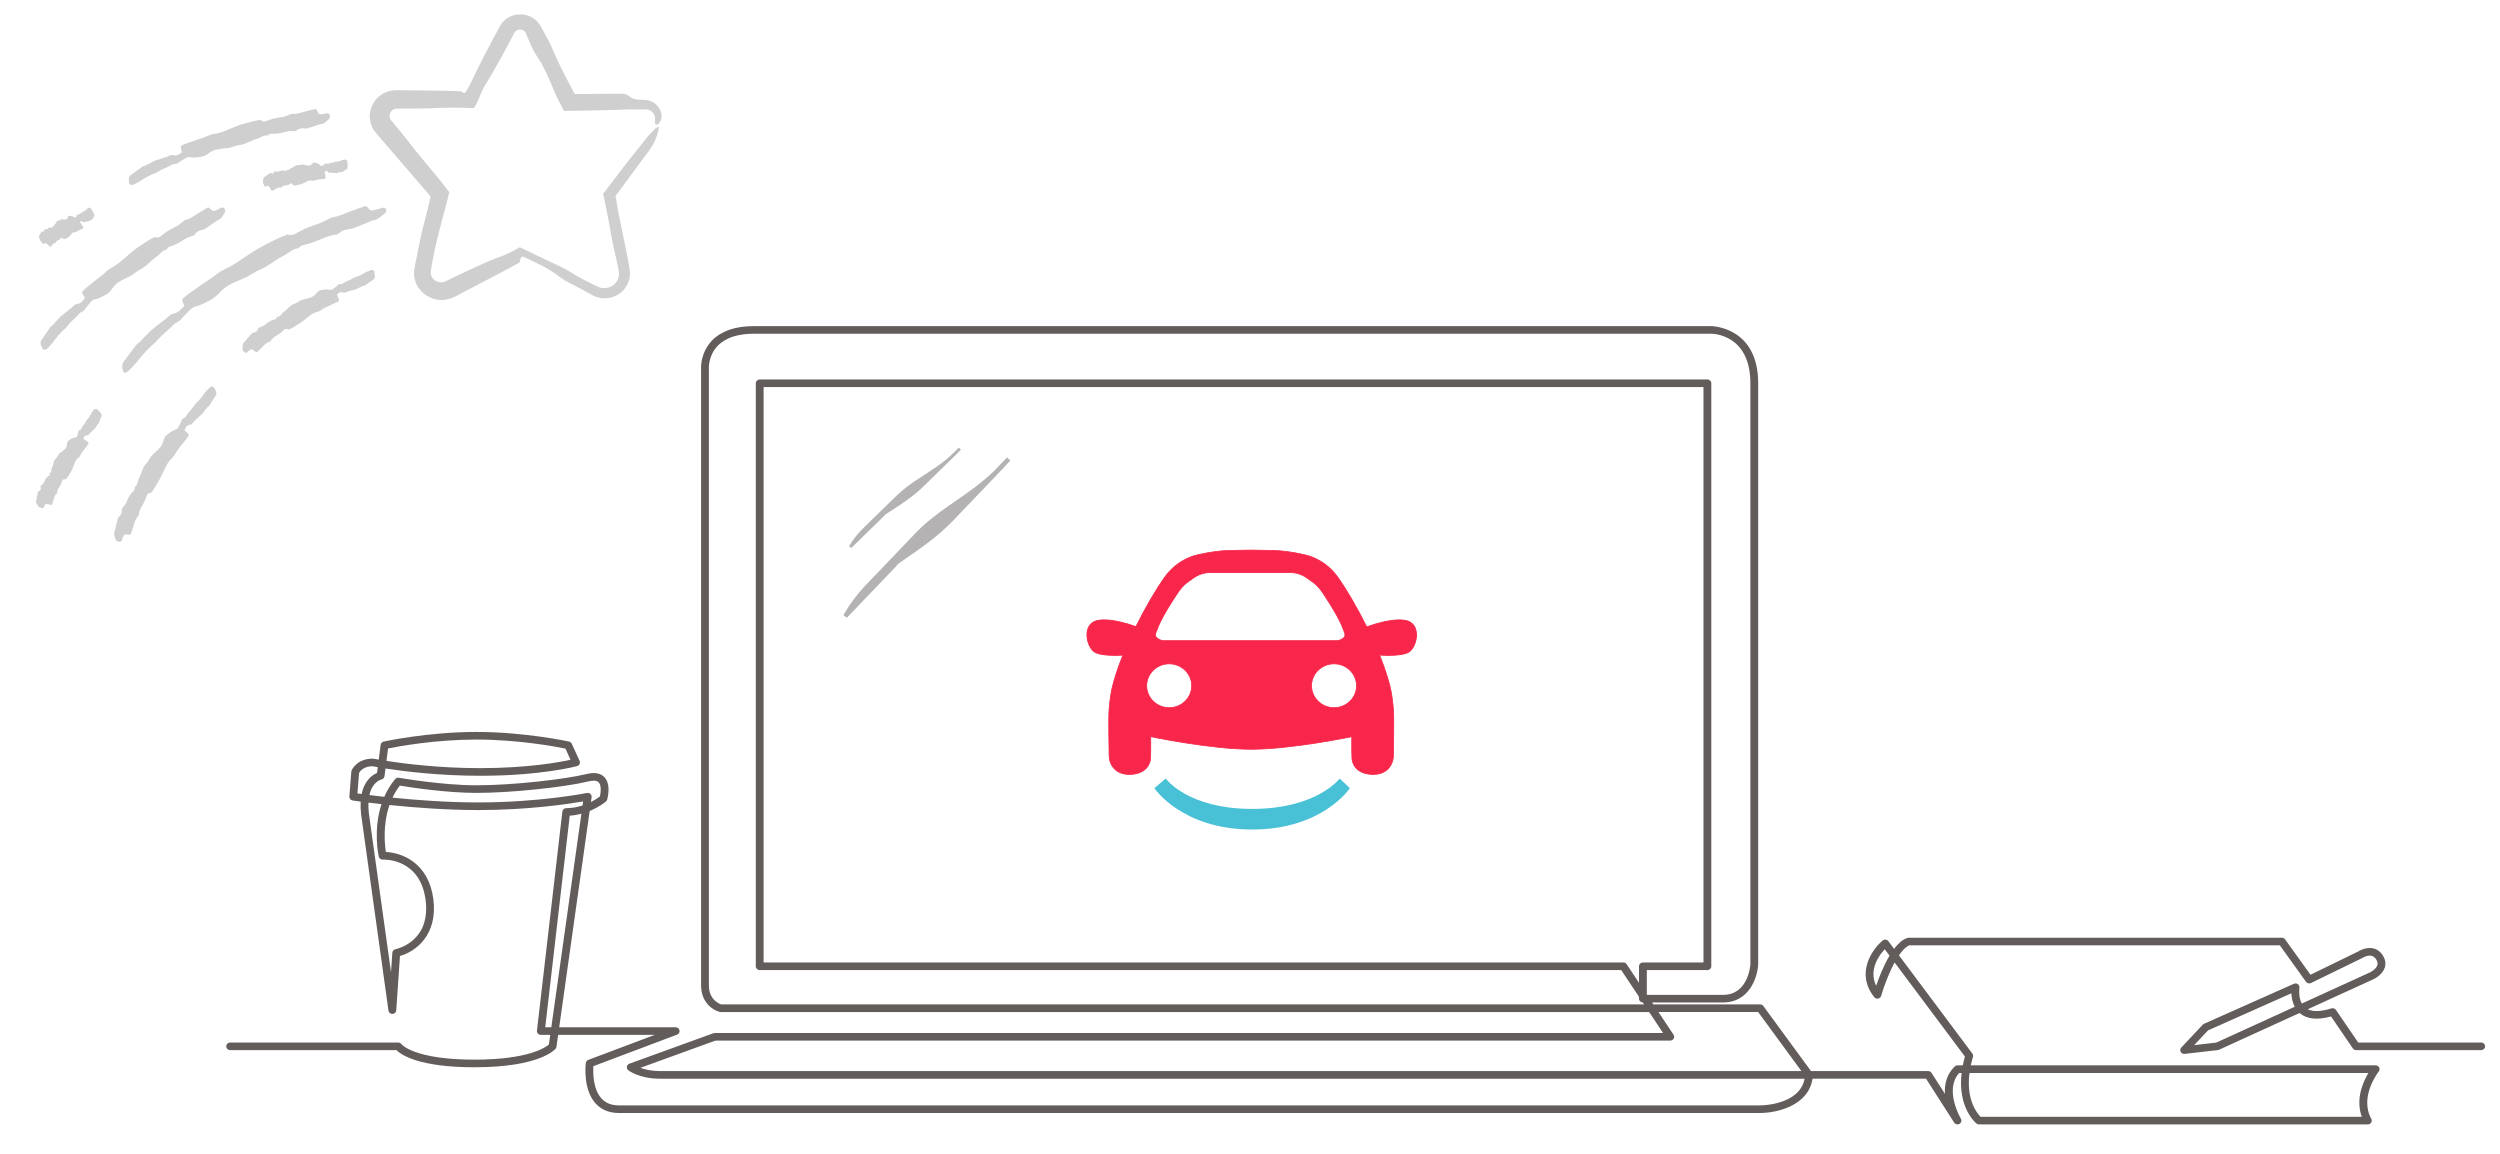 <?xml version="1.0" encoding="utf-8"?>
<!-- Generator: Adobe Illustrator 16.0.3, SVG Export Plug-In . SVG Version: 6.00 Build 0)  -->
<svg version="1.2" baseProfile="tiny" xmlns="http://www.w3.org/2000/svg" xmlns:xlink="http://www.w3.org/1999/xlink" x="0px"
	 y="0px" width="542.771px" height="250.603px" viewBox="0 0 542.771 250.603" xml:space="preserve">
<g id="Background">
</g>
<g id="Foreground">
	<g>
		<g>
			<g>
				<path fill-rule="evenodd" fill="#48C1D6" d="M253.088,169.021l-2.462,2.1c0,0,5.931,8.975,21.235,8.975
					s21.208-8.975,21.208-8.975l-2.211-2.1c0,0-4.925,6.601-18.997,6.601S253.088,169.021,253.088,169.021z"/>
			</g>
		</g>
		<g>
			<path fill="#F7264A" d="M270.906,139.095h1.063h17.942c0.506,0,0.878-0.014,1.439-0.361c0.554-0.342,0.611-0.495,0.648-0.832
				c0.033-0.296-0.012-0.456-0.706-2.126c-0.955-2.299-4.124-7.246-4.902-8.118s-0.856-0.91-2.607-2.162
				c-1.751-1.252-3.424-1.176-3.735-1.176h-8.157h-0.907h-8.157c-0.311,0-1.984-0.076-3.735,1.176
				c-1.751,1.252-1.829,1.29-2.607,2.162s-3.947,5.819-4.902,8.118c-0.694,1.67-0.739,1.831-0.706,2.126
				c0.037,0.337,0.094,0.49,0.648,0.832c0.561,0.346,0.934,0.361,1.439,0.361H270.906z M248.957,148.882
				c0,2.629,2.186,4.761,4.883,4.761s4.883-2.132,4.883-4.761c0-2.629-2.186-4.761-4.883-4.761S248.957,146.252,248.957,148.882z
				 M284.749,148.882c0,2.629,2.186,4.761,4.883,4.761c2.697,0,4.883-2.132,4.883-4.761c0-2.629-2.186-4.761-4.883-4.761
				C286.935,144.121,284.749,146.252,284.749,148.882z M271.657,119.426c0,0,4.861,0.063,6.186,0.152
				c1.712,0.114,5.42,0.728,6.847,1.29c2.218,0.873,3.62,1.959,4.941,3.414c2.101,2.314,8.598,13.315,11.36,22.001
				c0.72,2.263,1.167,3.642,1.517,7.587c0.201,2.271,0,9.18,0,10.356c0,1.176-0.895,3.907-4.357,3.907
				c-3.463,0-4.552-2.086-4.63-3.49c-0.078-1.404-0.039-4.706-0.039-4.706s-13.033,2.734-21.826,2.734s-21.826-2.734-21.826-2.734
				s0.039,3.303-0.039,4.706s-1.167,3.49-4.63,3.49s-4.357-2.731-4.357-3.907c0-1.176-0.201-8.085,0-10.356
				c0.35-3.945,0.798-5.324,1.517-7.587c2.762-8.687,9.259-19.688,11.36-22.001c1.321-1.455,2.723-2.542,4.941-3.414
				c1.427-0.562,5.135-1.176,6.847-1.29C266.796,119.49,271.657,119.426,271.657,119.426z"/>
			<path fill="none" stroke="#F7264A" stroke-width="0.169" stroke-miterlimit="3.864" d="M270.906,139.095h1.063h17.942
				c0.506,0,0.878-0.014,1.439-0.361c0.554-0.342,0.611-0.495,0.648-0.832c0.033-0.296-0.012-0.456-0.706-2.126
				c-0.955-2.299-4.124-7.246-4.902-8.118s-0.856-0.91-2.607-2.162c-1.751-1.252-3.424-1.176-3.735-1.176h-8.157h-0.907h-8.157
				c-0.311,0-1.984-0.076-3.735,1.176c-1.751,1.252-1.829,1.29-2.607,2.162s-3.947,5.819-4.902,8.118
				c-0.694,1.67-0.739,1.831-0.706,2.126c0.037,0.337,0.094,0.49,0.648,0.832c0.561,0.346,0.934,0.361,1.439,0.361H270.906z
				 M248.957,148.882c0,2.629,2.186,4.761,4.883,4.761s4.883-2.132,4.883-4.761c0-2.629-2.186-4.761-4.883-4.761
				S248.957,146.252,248.957,148.882z M284.749,148.882c0,2.629,2.186,4.761,4.883,4.761c2.697,0,4.883-2.132,4.883-4.761
				c0-2.629-2.186-4.761-4.883-4.761C286.935,144.121,284.749,146.252,284.749,148.882z M271.657,119.426
				c0,0,4.861,0.063,6.186,0.152c1.712,0.114,5.42,0.728,6.847,1.29c2.218,0.873,3.62,1.959,4.941,3.414
				c2.101,2.314,8.598,13.315,11.36,22.001c0.72,2.263,1.167,3.642,1.517,7.587c0.201,2.271,0,9.18,0,10.356
				c0,1.176-0.895,3.907-4.357,3.907c-3.463,0-4.552-2.086-4.63-3.49c-0.078-1.404-0.039-4.706-0.039-4.706
				s-13.033,2.734-21.826,2.734s-21.826-2.734-21.826-2.734s0.039,3.303-0.039,4.706s-1.167,3.49-4.63,3.49
				s-4.357-2.731-4.357-3.907c0-1.176-0.201-8.085,0-10.356c0.35-3.945,0.798-5.324,1.517-7.587
				c2.762-8.687,9.259-19.688,11.36-22.001c1.321-1.455,2.723-2.542,4.941-3.414c1.427-0.562,5.135-1.176,6.847-1.29
				C266.796,119.49,271.657,119.426,271.657,119.426z"/>
		</g>
		<g>
			<path fill="#F7264A" d="M248.517,136.93c-1.787-1.107-8.504-3.215-10.971-1.956c-2.554,1.304-1.531,5.408,0,6.521
				c0.956,0.695,3.578,0.906,6.339,0.727L248.517,136.93z"/>
			<path fill="none" stroke="#F7264A" stroke-width="0.201" stroke-miterlimit="3.864" d="M248.517,136.93
				c-1.787-1.107-8.504-3.215-10.971-1.956c-2.554,1.304-1.531,5.408,0,6.521c0.956,0.695,3.578,0.906,6.339,0.727L248.517,136.93z"
				/>
		</g>
		<g>
			<path fill="#F7264A" d="M295.004,136.93c1.787-1.107,8.504-3.215,10.971-1.956c2.554,1.304,1.531,5.408,0,6.521
				c-0.956,0.695-3.578,0.906-6.339,0.727L295.004,136.93z"/>
			<path fill="none" stroke="#F7264A" stroke-width="0.201" stroke-miterlimit="3.864" d="M295.004,136.93
				c1.787-1.107,8.504-3.215,10.971-1.956c2.554,1.304,1.531,5.408,0,6.521c-0.956,0.695-3.578,0.906-6.339,0.727L295.004,136.93z"
				/>
		</g>
	</g>
	<g>
		<path fill-rule="evenodd" fill="#B4B2B2" d="M208.391,97.409c-0.314,0.34-0.631,0.665-0.95,0.976l-7.212,7.032
			c-2.589,2.525-5.303,4.127-7.875,5.822c-0.142,0.093-0.283,0.188-0.424,0.282c-0.038,0.06-0.075,0.122-0.113,0.184l-7.212,7.032
			c0.93-1.545,1.965-2.8,3.073-3.88l7.212-7.032c1.455-1.418,3.036-2.536,4.676-3.617c2.572-1.695,5.285-3.297,7.874-5.822
			l-7.212,7.032c0.319-0.311,0.635-0.635,0.95-0.976L208.391,97.409z"/>
		<path fill-rule="evenodd" fill="none" stroke="#B4B2B2" stroke-width="0.629" stroke-miterlimit="3.864" d="M208.391,97.409
			c-0.314,0.34-0.631,0.665-0.95,0.976l-7.212,7.032c-2.589,2.525-5.303,4.127-7.875,5.822c-0.142,0.093-0.283,0.188-0.424,0.282
			c-0.038,0.06-0.075,0.122-0.113,0.184l-7.212,7.032c0.93-1.545,1.965-2.8,3.073-3.88l7.212-7.032
			c1.455-1.418,3.036-2.536,4.676-3.617c2.572-1.695,5.285-3.297,7.874-5.822l-7.212,7.032c0.319-0.311,0.635-0.635,0.95-0.976
			L208.391,97.409z"/>
	</g>
	<g>
		<path fill-rule="evenodd" fill="#B4B2B2" d="M218.976,99.652c-0.476,0.551-0.953,1.075-1.431,1.575l-10.819,11.312
			c-3.884,4.061-7.828,6.538-11.587,9.186c-0.208,0.146-0.414,0.292-0.621,0.44c-0.06,0.1-0.119,0.201-0.178,0.303l-10.819,11.312
			c1.473-2.548,3.055-4.59,4.718-6.328l10.819-11.312c2.182-2.282,4.504-4.04,6.9-5.728c3.759-2.647,7.703-5.125,11.587-9.186
			l-10.819,11.312c0.478-0.5,0.955-1.024,1.431-1.575L218.976,99.652z"/>
		<path fill-rule="evenodd" fill="none" stroke="#B4B2B2" stroke-width="0.968" stroke-miterlimit="3.864" d="M218.976,99.652
			c-0.476,0.551-0.953,1.075-1.431,1.575l-10.819,11.312c-3.884,4.061-7.828,6.538-11.587,9.186
			c-0.208,0.146-0.414,0.292-0.621,0.44c-0.06,0.1-0.119,0.201-0.178,0.303l-10.819,11.312c1.473-2.548,3.055-4.59,4.718-6.328
			l10.819-11.312c2.182-2.282,4.504-4.04,6.9-5.728c3.759-2.647,7.703-5.125,11.587-9.186l-10.819,11.312
			c0.478-0.5,0.955-1.024,1.431-1.575L218.976,99.652z"/>
	</g>
</g>
<g id="Guides">
</g>
<g id="Layer_2">
</g>
<g id="Layer_1">
	<path fill="#CFCFCF" d="M81.287,58.992c0.127,0.895,0.127,1.5-0.135,1.666c-0.65,0.411-1.268,0.882-1.899,1.322
		c-0.122,0.083-0.313,0.031-0.448,0.09c-0.417,0.181-0.817,0.398-1.22,0.605c-0.052,0.032-0.107,0.059-0.165,0.081
		c-0.692,0.186-1.385,0.375-2.069,0.59c-0.133,0.041-0.233,0.137-0.366,0.176c-0.124,0.068-0.274,0.076-0.406,0.023
		c-0.507-0.235-0.833-0.137-1.061,0.121c-0.079,0.077-0.168,0.144-0.265,0.199c-0.066,0.044-0.095,0.132,0.072,0.487
		c0.406,0.856,0.265,0.975,0.127,1.068c-0.23,0.138-0.468,0.262-0.714,0.372c-0.796,0.37-1.613,0.732-2.406,1.125
		c-0.063,0.037-0.125,0.078-0.183,0.122c-0.406,0.258-0.769,0.559-1.268,0.67c-0.912,0.191-1.592,0.763-2.255,1.319l-0.666,0.517
		c-0.721,0.646-1.623,1.035-2.416,1.598c-0.248,0.145-0.506,0.271-0.774,0.375c-0.035,0.015-0.056,0.054-0.119,0.023
		c-0.822-0.411-0.984,0.08-1.281,0.362c-0.546,0.517-1.225,0.869-1.857,1.293c-0.281,0.225-0.53,0.486-0.74,0.776
		c-0.066,0.075-0.101,0.186-0.207,0.209c-0.918,0.215-1.358,0.988-1.992,1.531c-0.265,0.214-0.478,0.46-0.714,0.696
		c-0.09,0.09-0.217,0.127-0.647-0.217c-0.43-0.344-0.631-0.391-0.743-0.326c-0.246,0.128-0.47,0.292-0.663,0.489
		c-0.125,0.142-0.209,0.321-0.575,0.196c-0.112-0.054-0.213-0.125-0.3-0.212c-0.096-0.1-0.178-0.211-0.244-0.331
		c-0.049-0.086-0.075-0.183-0.077-0.282c0.072-0.624,0.074-1.329,0.531-1.565c0.151-0.077,0.207-0.258,0.315-0.388
		c0.403-0.463,0.796-0.934,1.22-1.384c0.104-0.086,0.229-0.143,0.363-0.166c0.456-0.134,0.889-0.29,0.992-0.835
		c0.037-0.16,0.167-0.284,0.331-0.318c0.485-0.133,0.936-0.362,1.326-0.673c0.595-0.555,1.337-0.936,2.143-1.101
		c0.119-0.026,0.143-0.179,0.207-0.282c0.034-0.057,0.021-0.178,0.095-0.184c0.745-0.052,0.963-0.776,1.488-1.122
		c0.796-0.499,1.292-1.425,2.236-1.73c0.573-0.178,1.016-0.548,1.522-0.82c0.122-0.052,0.25-0.092,0.382-0.116
		c0.63-0.13,1.251-0.303,1.856-0.517c0.398-0.187,0.746-0.464,1.013-0.807c0.305-0.349,0.621-0.683,1.111-0.735
		c0.597-0.065,1.106-0.274,1.857-0.065c0.355,0.104,0.568-0.07,0.795-0.222c0.393-0.274,0.738-0.634,1.114-0.942
		c0.062-0.051,0.142-0.074,0.223-0.064c0.333,0.032,0.666-0.07,0.92-0.282c0.321-0.2,0.663-0.365,1.021-0.491
		c0.297-0.108,0.578-0.254,0.836-0.435c0.322-0.211,0.682-0.359,1.061-0.437c0.56-0.231,1.101-0.504,1.618-0.815
		c0.056-0.028,0.098-0.088,0.156-0.111c0.419-0.173,0.833-0.36,1.268-0.502c0.164-0.019,0.331,0.005,0.483,0.07
		C81.172,58.782,81.235,58.885,81.287,58.992z M46.093,83.902c-0.19,0.021-0.373,0.088-0.531,0.194
		c-0.393,0.375-0.748,0.775-1.114,1.177c-0.05,0.054-0.072,0.134-0.119,0.194c-0.412,0.588-0.861,1.151-1.345,1.684
		c-0.354,0.286-0.657,0.625-0.899,1.006c-0.194,0.319-0.423,0.617-0.684,0.887c-0.315,0.324-0.597,0.676-0.844,1.053
		c-0.173,0.348-0.463,0.627-0.822,0.791c-0.087,0.037-0.157,0.103-0.199,0.186c-0.265,0.517-0.464,1.063-0.75,1.552
		c-0.159,0.259-0.305,0.559-0.7,0.659c-0.822,0.217-1.249,0.711-1.817,1.115c-0.469,0.325-0.645,0.84-0.812,1.358
		c-0.135,0.498-0.367,0.966-0.684,1.378c-0.506,0.554-1.046,1.077-1.618,1.567c-0.121,0.1-0.231,0.213-0.326,0.336
		c-0.364,0.566-0.658,1.177-1.159,1.694c-0.796,0.856-0.902,2.069-1.459,3.028c-0.366,0.646-0.265,1.502-0.965,1.994
		c-0.066,0.049,0,0.163,0,0.24c-0.019,0.14,0.024,0.308-0.08,0.403c-0.718,0.653-1.264,1.466-1.592,2.369
		c-0.238,0.538-0.567,1.032-0.973,1.464c-0.141,0.135-0.206,0.327-0.175,0.517c0.138,0.61-0.201,1.034-0.575,1.43
		c-0.117,0.106-0.208,0.237-0.265,0.383l-0.546,2.136c-0.007,0.199-0.047,0.396-0.119,0.582c-0.329,0.517-0.021,1.234,0.188,1.906
		c0.042,0.095,0.11,0.177,0.196,0.238c0.113,0.08,0.239,0.143,0.371,0.186c0.121,0.036,0.249,0.047,0.374,0.034
		c0.395-0.096,0.395-0.326,0.448-0.546c0.09-0.318,0.224-0.622,0.398-0.905c0.074-0.135,0.305-0.202,0.833-0.119
		c0.528,0.083,0.655-0.026,0.698-0.171c0.119-0.375,0.22-0.758,0.366-1.125c0.353-0.926,0.432-1.966,1.209-2.726
		c0.09-0.088,0.074-0.222,0.106-0.334c0.073-0.421,0.197-0.831,0.369-1.223c0.467-0.765,0.878-1.561,1.231-2.382
		c0.165-0.456,0.116-1.035,1.061-1.117c0.077,0,0.082-0.057,0.106-0.093c0.216-0.263,0.414-0.539,0.592-0.828
		c0.531-1.017,1.244-1.94,1.684-3.002c0.13-0.311,0.297-0.6,0.438-0.903c0.432-0.941,0.854-1.896,1.679-2.609
		c0.448-0.396,0.679-0.913,0.984-1.392c0.045-0.075,0.082-0.155,0.135-0.225c0.629-0.843,1.292-1.661,1.947-2.48
		c0.199-0.259,0.393-0.517,0.568-0.776c0.109-0.173,0.199-0.365-0.531-0.978c-0.302-0.259-0.308-0.357-0.265-0.435
		c0.078-0.108,0.144-0.224,0.196-0.346c0.141-0.437,0.56-0.731,1.029-0.724c0.212-0.021,0.292-0.147,0.401-0.259
		c0.109-0.111,0.186-0.259,0.302-0.378c0.607-0.593,1.233-1.166,1.857-1.73c0.051-0.053,0.097-0.11,0.138-0.171
		c0.332-0.427,0.65-0.861,1.01-1.268c0.114-0.132,0.329-0.186,0.422-0.333c0.475-0.776,0.934-1.572,1.448-2.328
		c0.207-0.305-0.019-0.892-0.485-1.691C46.318,83.989,46.208,83.94,46.093,83.902z M83.616,45.192
		c-0.443-0.217-0.796-0.039-1.162,0.091c-0.538,0.174-1.09,0.306-1.65,0.396c-0.265,0.049-0.552-0.065-0.867-0.517
		c-0.316-0.453-0.594-0.448-0.849-0.365c-0.66,0.241-1.326,0.504-1.981,0.722c-1.695,0.517-3.236,1.438-5.039,1.684
		c-0.204,0.057-0.396,0.145-0.573,0.259c-0.692,0.303-1.326,0.727-2.037,0.983c-1.49,0.543-3.016,1.019-4.408,1.792
		c-0.764,0.411-1.446,1.034-2.581,0.683c-0.09-0.026-0.159,0.029-0.231,0.06c-0.56,0.225-1.135,0.422-1.673,0.688
		c-1.883,0.851-3.711,1.815-5.472,2.886l-1.509,0.988c-0.766,0.517-1.528,1.047-2.318,1.534c-0.769,0.52-1.582,0.976-2.429,1.363
		c-0.958,0.414-1.753,1.048-2.565,1.661c-0.127,0.093-0.244,0.196-0.377,0.282c-1.591,1.017-3.127,2.103-4.652,3.212
		c-0.476,0.326-0.93,0.681-1.361,1.063c-0.265,0.259-0.53,0.517-0.034,1.342c0.207,0.336,0.138,0.481,0.016,0.59
		c-0.177,0.15-0.345,0.311-0.501,0.481c-0.461,0.566-1.125,0.94-1.857,1.05c-0.258,0.074-0.492,0.21-0.682,0.396
		c-0.228,0.173-0.411,0.393-0.639,0.566c-1.191,0.887-2.369,1.81-3.504,2.754c-0.093,0.087-0.182,0.178-0.265,0.274
		c-0.679,0.678-1.355,1.357-2.008,2.069c-0.215,0.225-0.53,0.365-0.719,0.608c-1.021,1.241-1.952,2.555-2.899,3.845
		c-0.387,0.517-0.305,1.273,0.042,2.211c0.188,0.041,0.358,0.116,0.417,0.088c0.272-0.112,0.524-0.266,0.745-0.458
		c0.634-0.659,1.231-1.347,1.838-2.027c0.085-0.093,0.138-0.215,0.22-0.313c0.796-0.907,1.575-1.854,2.456-2.698
		c0.53-0.538,1.186-0.97,1.658-1.575c0.416-0.477,0.863-0.927,1.339-1.347c0.531-0.538,1.18-0.975,1.69-1.552
		c0.421-0.483,0.94-0.876,1.525-1.153c0.14-0.064,0.265-0.157,0.366-0.271c0.66-0.704,1.305-1.428,2.005-2.095
		c0.387-0.365,0.772-0.776,1.326-0.887c1.204-0.243,2.106-0.851,3.109-1.329c0.783-0.427,1.488-0.977,2.085-1.629
		c0.589-0.625,1.258-1.176,1.989-1.637c1.061-0.595,2.228-1.047,3.342-1.552c0.231-0.108,0.475-0.197,0.695-0.315
		c0.994-0.548,1.928-1.195,2.978-1.645c1.761-0.688,3.119-2.038,4.809-2.845c1.114-0.517,1.984-1.526,3.284-1.701
		c0.127-0.016,0.196-0.163,0.297-0.238c0.183-0.132,0.339-0.326,0.562-0.373c1.539-0.35,3.036-0.86,4.464-1.52
		c0.881-0.39,1.811-0.663,2.766-0.812c0.307-0.032,0.597-0.154,0.833-0.349c0.671-0.629,1.528-0.776,2.387-0.913
		c0.255-0.017,0.507-0.064,0.751-0.14l3.358-1.378c0.293-0.147,0.6-0.264,0.918-0.349c0.997-0.15,1.769-0.91,2.591-1.58
		c0.096-0.088,0.165-0.201,0.199-0.326c0.035-0.138,0.035-0.281,0-0.419C83.795,45.378,83.719,45.271,83.616,45.192z M20.823,88.77
		c-0.151,0.021-0.324,0.028-0.393,0.106c-0.219,0.255-0.424,0.521-0.615,0.796c-0.027,0.036-0.021,0.096-0.045,0.137
		c-0.191,0.403-0.424,0.786-0.695,1.143c-0.191,0.209-0.438,0.383-0.512,0.667c-0.083,0.218-0.205,0.419-0.361,0.595
		c-0.188,0.209-0.346,0.442-0.469,0.693c-0.072,0.247-0.274,0.438-0.531,0.499c-0.061,0.015-0.11,0.06-0.127,0.119
		c-0.077,0.357-0.173,0.709-0.289,1.055c-0.074,0.181-0.133,0.377-0.461,0.409c-0.684,0.067-0.955,0.377-1.369,0.607
		c-0.339,0.187-0.393,0.533-0.427,0.885c-0.007,0.327-0.118,0.645-0.318,0.908c-0.353,0.34-0.737,0.649-1.146,0.923
		c-0.086,0.055-0.164,0.122-0.231,0.199c-0.244,0.352-0.385,0.755-0.732,1.052c-0.57,0.499-0.451,1.329-0.796,1.927
		c-0.233,0.398,0,1.006-0.568,1.254c-0.056,0.023,0.021,0.111,0.024,0.163c0,0.093,0.069,0.214-0.013,0.259
		c-0.536,0.323-0.937,0.822-1.13,1.407c-0.154,0.344-0.402,0.641-0.716,0.858c-0.111,0.069-0.154,0.206-0.101,0.323
		c0.207,0.432-0.064,0.662-0.366,0.885c-0.09,0.064-0.188,0.127-0.212,0.219c-0.109,0.445-0.191,0.898-0.279,1.348
		c-0.024,0.122,0.027,0.271-0.058,0.37c-0.265,0.297,0.098,0.817,0.361,1.293c0.056,0.075,0.127,0.139,0.209,0.186
		c0.118,0.072,0.243,0.133,0.374,0.181c0.115,0.041,0.236,0.067,0.358,0.078c0.366,0,0.344-0.158,0.377-0.297
		c0.059-0.197,0.16-0.379,0.297-0.535c0.058-0.077,0.265-0.091,0.796,0.044c0.53,0.135,0.623,0.08,0.65,0
		c0.061-0.238,0.135-0.473,0.223-0.704c0.242-0.569,0.188-1.262,0.825-1.668c0.074-0.047,0.042-0.14,0.058-0.212
		c0.016-0.267,0.078-0.529,0.183-0.775c0.294-0.479,0.655-0.926,0.812-1.464c0.085-0.292-0.051-0.703,0.83-0.626
		c0.072,0,0.066-0.029,0.085-0.049c0.155-0.151,0.294-0.318,0.414-0.497c0.334-0.634,0.817-1.192,1.032-1.883
		c0.063-0.202,0.159-0.385,0.228-0.585c0.218-0.61,0.414-1.236,1.013-1.647c0.326-0.228,0.43-0.572,0.597-0.882
		c0.02-0.051,0.044-0.1,0.071-0.147l1.191-1.575c0.125-0.157,0.234-0.325,0.326-0.502c0.056-0.116,0.088-0.259-0.716-0.776
		c-0.332-0.215-0.361-0.292-0.337-0.344c0.043-0.072,0.074-0.151,0.09-0.233c0.029-0.258,0.22-0.442,0.735-0.424
		c0.18,0,0.22-0.081,0.289-0.145c0.069-0.065,0.095-0.176,0.17-0.259l1.188-1.102c0.031-0.034,0.055-0.072,0.074-0.114
		c0.175-0.287,0.342-0.58,0.531-0.854c0.063-0.088,0.233-0.111,0.265-0.215c0.201-0.538,0.366-1.099,0.589-1.626
		c0.087-0.212-0.265-0.675-0.905-1.314C21.059,88.853,20.942,88.807,20.823,88.77z M8.771,52.289
		c0.083,0.11,0.171,0.216,0.265,0.318c0.082,0.092,0.171,0.179,0.265,0.259c0.265,0.207,0.281,0.103,0.321,0.039
		c0.074-0.085,0.18-0.138,0.294-0.147c0.056,0,0.218,0.101,0.581,0.473c0.363,0.373,0.456,0.401,0.488,0.362
		c0.078-0.107,0.167-0.206,0.265-0.295c0.265-0.204,0.3-0.654,0.825-0.543c0.061,0,0.051-0.059,0.069-0.095
		c0.072-0.129,0.098-0.315,0.228-0.378c0.265-0.129,0.594-0.204,0.766-0.455c0.093-0.134,0.04-0.463,0.682,0.07
		c0.051,0.041,0.051,0.018,0.066,0.016c0.123-0.008,0.243-0.037,0.355-0.086c0.313-0.212,0.721-0.31,0.944-0.631
		c0.066-0.093,0.151-0.163,0.22-0.259c0.215-0.274,0.414-0.574,0.886-0.517c0.265,0.028,0.361-0.142,0.507-0.259
		c0.021-0.018,0.037-0.046,0.063-0.057l0.984-0.414c0.098-0.038,0.188-0.094,0.265-0.166c0.048-0.049,0.08-0.122-0.472-0.892
		c-0.225-0.318-0.244-0.385-0.223-0.409c0.038-0.028,0.065-0.067,0.08-0.111c0.037-0.168,0.188-0.181,0.559,0.096
		c0.13,0.098,0.165,0.06,0.218,0.052c0.053-0.008,0.08-0.07,0.138-0.08l0.918-0.142c0.027,0,0.04-0.026,0.059-0.042
		c0.14-0.106,0.265-0.222,0.427-0.315c0.05-0.031,0.172,0.042,0.207,0c0.17-0.259,0.31-0.579,0.491-0.84
		c0.072-0.106-0.17-0.611-0.599-1.376c-0.112-0.129-0.223-0.259-0.247-0.279c-0.109-0.062-0.231-0.143-0.284-0.125
		c-0.165,0.071-0.322,0.158-0.469,0.259c-0.021,0-0.019,0.057-0.037,0.073c-0.151,0.18-0.336,0.33-0.546,0.44
		c-0.146,0.049-0.334,0.039-0.401,0.197c-0.066,0.157-0.186,0.16-0.289,0.222c-0.104,0.062-0.294,0.096-0.377,0.23
		c-0.082,0.135-0.18,0.166-0.406,0.07c-0.053-0.024-0.085-0.016-0.098,0.013c-0.071,0.193-0.16,0.38-0.265,0.559
		c-0.066,0.083-0.119,0.184-0.361,0.034c-0.504-0.315-0.721-0.259-1.037-0.318c-0.265-0.054-0.324,0.145-0.374,0.357
		c-0.051,0.212-0.122,0.383-0.3,0.429c-0.304,0.032-0.61,0.027-0.913-0.015c-0.061-0.012-0.124-0.012-0.186,0
		c-0.209,0.093-0.347,0.277-0.629,0.282c-0.464,0-0.451,0.603-0.774,0.776c-0.212,0.122-0.101,0.633-0.546,0.473
		c-0.042-0.016,0,0.08,0,0.114s0.029,0.171-0.037,0.158c-0.477-0.099-0.796,0-0.992,0.24c-0.125,0.145-0.369,0.145-0.631,0.124
		c-0.082,0-0.148,0-0.114,0.14c0.101,0.377-0.127,0.365-0.379,0.331c-0.074,0-0.156-0.031-0.186,0
		c-0.138,0.204-0.265,0.429-0.379,0.646c-0.035,0.06-0.016,0.176-0.093,0.184c-0.239,0.026-0.037,0.538,0.096,0.972
		C8.687,52.133,8.724,52.213,8.771,52.289z M28.332,40.134c0.21,0.028,0.424,0.01,0.626-0.052c0.565-0.259,1.106-0.569,1.655-0.864
		c0.077-0.042,0.133-0.114,0.207-0.161c0.701-0.439,1.427-0.84,2.175-1.2c0.475-0.212,0.997-0.331,1.416-0.649
		c0.362-0.235,0.747-0.435,1.148-0.597c0.484-0.19,0.956-0.408,1.414-0.652c0.365-0.252,0.799-0.392,1.247-0.398
		c0.106,0,0.21-0.033,0.297-0.093c0.554-0.359,1.09-0.758,1.666-1.076c0.318-0.173,0.636-0.377,1.061-0.277
		c0.902,0.215,1.613,0,2.387-0.075c0.605-0.098,1.173-0.354,1.642-0.74c0.468-0.357,0.998-0.628,1.565-0.799
		c0.832-0.162,1.672-0.278,2.517-0.346c0.178-0.012,0.355-0.037,0.531-0.073c0.745-0.204,1.454-0.517,2.236-0.615
		c1.297-0.135,2.337-0.991,3.57-1.293c0.812-0.204,1.475-0.903,2.387-0.75c0.09,0.016,0.143-0.109,0.22-0.155
		c0.133-0.08,0.252-0.225,0.411-0.217c1.078,0.054,2.156-0.085,3.183-0.409c0.638-0.172,1.303-0.234,1.963-0.181
		c0.212,0.03,0.428-0.032,0.589-0.171c0.483-0.473,1.085-0.455,1.69-0.406c0.175,0.033,0.355,0.033,0.531,0l2.355-0.748
		c0.202-0.097,0.417-0.165,0.639-0.199c0.692,0,1.234-0.618,1.809-1.143c0.073-0.083,0.122-0.183,0.141-0.29
		c0.024-0.136,0.024-0.275,0-0.411c-0.026-0.121-0.081-0.234-0.159-0.331c-0.305-0.282-0.546-0.16-0.796-0.09
		c-0.374,0.087-0.756,0.131-1.141,0.132c-0.18,0-0.379-0.15-0.592-0.634c-0.212-0.483-0.403-0.53-0.578-0.489
		c-0.461,0.119-0.915,0.259-1.382,0.349c-1.177,0.225-2.268,0.799-3.528,0.67c-0.142,0.012-0.28,0.054-0.403,0.124
		c-0.469,0.206-0.953,0.379-1.448,0.518c-1.061,0.194-2.122,0.315-3.143,0.698c-0.552,0.201-1.061,0.639-1.838,0.018
		c-0.063-0.049-0.114-0.013-0.164,0c-0.407,0.046-0.811,0.115-1.209,0.207c-1.347,0.362-2.724,0.644-4.013,1.184l-1.13,0.458
		c-1.159,0.489-2.294,1.021-3.581,1.169c-0.714,0.075-1.326,0.388-1.966,0.654c-0.098,0.042-0.191,0.093-0.292,0.126
		c-1.218,0.388-2.429,0.799-3.631,1.234c-0.371,0.124-0.732,0.271-1.082,0.442c-0.223,0.113-0.44,0.258-0.14,1.156
		c0.122,0.37,0.058,0.471-0.04,0.517c-0.144,0.065-0.281,0.143-0.411,0.233c-0.407,0.328-0.966,0.413-1.456,0.22
		c-0.185-0.039-0.377-0.012-0.544,0.075c-0.186,0.06-0.342,0.179-0.53,0.238c-0.965,0.311-1.934,0.618-2.889,0.957
		c-0.082,0.034-0.16,0.073-0.236,0.119l-1.732,0.908c-0.188,0.095-0.438,0.083-0.613,0.204c-0.907,0.616-1.772,1.293-2.652,1.929
		c-0.358,0.259-0.393,0.905-0.249,1.826c0.125,0.093,0.244,0.225,0.292,0.228V40.134z M70.858,35.458
		c-0.04-0.031-0.096-0.031-0.135,0c-0.22,0.181-0.454,0.347-0.698,0.496c-0.138,0.115-0.346,0.099-0.464-0.036
		c-0.006-0.006-0.011-0.013-0.017-0.02c-0.445-0.442-0.764-0.429-1.127-0.574c-0.297-0.119-0.501,0.07-0.7,0.274
		c-0.155,0.204-0.389,0.336-0.647,0.367c-0.392-0.035-0.778-0.11-1.154-0.225c-0.077-0.026-0.157-0.039-0.239-0.039
		c-0.324,0.049-0.613,0.207-0.974,0.15c-0.597-0.096-0.944,0.517-1.464,0.641c-0.345,0.08-0.515,0.634-0.981,0.377
		c-0.045-0.025-0.043,0.086-0.069,0.119c-0.026,0.034-0.069,0.184-0.143,0.158c-0.452-0.189-0.967-0.17-1.403,0.052
		c-0.283,0.099-0.592,0.099-0.875,0c-0.101-0.021-0.194-0.018-0.228,0.124c-0.098,0.416-0.382,0.359-0.679,0.274
		c-0.088-0.026-0.18-0.062-0.242-0.023c-0.294,0.191-0.581,0.404-0.867,0.61c-0.077,0.057-0.127,0.184-0.228,0.178
		c-0.316-0.018-0.369,0.564-0.459,1.034c-0.004,0.087,0.005,0.174,0.029,0.259c0.034,0.131,0.079,0.26,0.133,0.385
		c0.047,0.11,0.106,0.214,0.175,0.313c0.226,0.259,0.292,0.16,0.382,0.101c0.141-0.075,0.301-0.11,0.461-0.101
		c0.077,0,0.212,0.147,0.451,0.607c0.239,0.461,0.334,0.518,0.398,0.474c0.161-0.098,0.328-0.185,0.501-0.259
		c0.443-0.168,0.769-0.631,1.366-0.414c0.069,0.026,0.098-0.054,0.146-0.088c0.17-0.122,0.313-0.31,0.515-0.349
		c0.424-0.08,0.873-0.093,1.244-0.318c0.202-0.122,0.329-0.476,0.823,0.212c0.04,0.054,0.055,0.028,0.077,0.028
		c0.168,0.018,0.337,0.012,0.504-0.015c0.531-0.155,1.101-0.163,1.591-0.447c0.141-0.081,0.292-0.135,0.435-0.209
		c0.44-0.233,0.875-0.494,1.443-0.334c0.313,0.088,0.546-0.062,0.796-0.145c0.037-0.019,0.076-0.033,0.117-0.044l1.507-0.184
		c0.152-0.015,0.302-0.048,0.446-0.101c0.09-0.036,0.175-0.101-0.048-1.016c-0.093-0.375-0.071-0.448-0.032-0.466
		c0.063-0.018,0.121-0.049,0.17-0.09c0.151-0.161,0.353-0.137,0.652,0.238c0.052,0.082,0.15,0.124,0.247,0.106
		c0.082,0,0.146-0.052,0.225-0.046l1.26,0.096c0.035-0.002,0.069-0.011,0.101-0.026c0.247-0.07,0.49-0.15,0.743-0.202
		c0.082-0.015,0.196,0.088,0.265,0.044c0.385-0.225,0.761-0.492,1.154-0.701c0.159-0.086,0.167-0.649,0.101-1.526
		c-0.039-0.117-0.085-0.232-0.138-0.344c-0.101-0.093-0.207-0.204-0.286-0.199c-0.255,0.023-0.509,0.063-0.759,0.119
		c-0.034,0-0.061,0.049-0.093,0.062c-0.311,0.141-0.64,0.239-0.979,0.292c-0.218,0-0.454-0.049-0.636,0.093
		c-0.156,0.088-0.33,0.138-0.509,0.148c-0.215,0.008-0.427,0.053-0.626,0.135c-0.168,0.118-0.396,0.111-0.557-0.016V35.458z
		 M25.685,61.281c0.789-0.466,1.603-0.892,2.438-1.275c0.172-0.076,0.34-0.163,0.501-0.259c0.692-0.473,1.326-1.034,2.077-1.417
		c1.271-0.61,2.072-1.81,3.231-2.56c0.767-0.489,1.231-1.399,2.218-1.585c0.095-0.019,0.114-0.155,0.177-0.225
		c0.111-0.127,0.191-0.305,0.355-0.354c1.127-0.335,2.19-0.849,3.146-1.521c0.602-0.388,1.263-0.678,1.96-0.858
		c0.228-0.045,0.427-0.178,0.554-0.368c0.355-0.623,0.981-0.809,1.618-0.969c0.186-0.032,0.365-0.093,0.531-0.181l2.209-1.516
		c0.18-0.162,0.383-0.299,0.602-0.406c0.716-0.222,1.095-1.003,1.539-1.702c0.051-0.101,0.072-0.214,0.061-0.326
		c-0.014-0.138-0.055-0.272-0.119-0.396c-0.065-0.106-0.156-0.195-0.265-0.258c-0.398-0.171-0.613,0.028-0.857,0.178
		c-0.361,0.211-0.744,0.385-1.143,0.518c-0.183,0.067-0.435-0.019-0.796-0.411c-0.361-0.393-0.573-0.378-0.743-0.277
		c-0.44,0.259-0.873,0.558-1.326,0.804c-1.151,0.613-2.103,1.552-3.448,1.854c-0.157,0.036-0.265,0.168-0.379,0.259
		c-0.454,0.321-0.846,0.734-1.326,0.996c-1.029,0.554-2.098,1.053-3.016,1.779c-0.501,0.393-0.889,0.983-1.875,0.675
		c-0.08-0.023-0.119,0.029-0.17,0.055c-0.403,0.192-0.795,0.404-1.175,0.636c-1.268,0.833-2.578,1.616-3.732,2.604l-1.005,0.864
		c-1.029,0.895-2.011,1.839-3.268,2.465c-0.7,0.336-1.223,0.877-1.78,1.376c-0.088,0.078-0.165,0.163-0.265,0.233
		c-1.109,0.835-2.191,1.704-3.268,2.586c-0.335,0.262-0.651,0.545-0.947,0.849c-0.188,0.197-0.361,0.416,0.228,1.174
		c0.241,0.31,0.209,0.432,0.127,0.517c-0.124,0.119-0.238,0.248-0.339,0.386c-0.3,0.469-0.821,0.76-1.387,0.775
		c-0.205,0.034-0.391,0.135-0.531,0.285c-0.167,0.129-0.286,0.308-0.451,0.437c-0.867,0.675-1.727,1.36-2.568,2.069
		c-0.07,0.065-0.136,0.135-0.196,0.209l-1.424,1.573c-0.154,0.168-0.406,0.259-0.531,0.442c-0.7,0.959-1.326,1.968-1.994,2.948
		c-0.265,0.393-0.088,1.034,0.358,1.875c0.122,0.058,0.251,0.099,0.385,0.122c0.229-0.058,0.443-0.164,0.626-0.31
		c0.469-0.486,0.904-1.001,1.347-1.508c0.061-0.07,0.093-0.166,0.151-0.238c0.546-0.712,1.13-1.396,1.75-2.049
		c0.401-0.398,0.881-0.719,1.194-1.192c0.284-0.372,0.601-0.718,0.947-1.034c0.387-0.409,0.851-0.745,1.196-1.19
		c0.281-0.386,0.667-0.689,1.114-0.874c0.107-0.043,0.199-0.115,0.265-0.207c0.435-0.566,0.849-1.156,1.326-1.688
		c0.265-0.292,0.53-0.611,0.979-0.683c0.973-0.139,1.618-0.623,2.374-0.985c0.61-0.3,1.021-0.81,1.419-1.34
		C24.725,62.133,25.171,61.667,25.685,61.281z M140.568,29.706l-5.387,6.789l-0.711,0.97l-1.745,2.291l-0.878,1.148l-0.496,0.646
		l-0.265,0.331l-0.127,0.165c-0.027,0.06,0.016,0.135,0.021,0.199l0.618,2.954l0.552,2.809c0.44,2.345,0.796,4.699,1.374,7.026
		c0.236,0.962,0.443,1.935,0.639,2.91c0.109,0.462,0.187,0.93,0.233,1.402c0.017,0.433-0.061,0.865-0.228,1.267
		c-0.415,0.977-1.304,1.686-2.369,1.888c-0.516,0.1-1.049,0.073-1.552-0.08c-0.539-0.203-1.064-0.441-1.57-0.714
		c-1.832-0.862-3.604-1.84-5.305-2.927c-0.406-0.261-0.83-0.495-1.268-0.701l-4.188-1.965l-4.262-2.041l-0.796-0.393
		c-1.578,0.882-2.724,1.505-4.093,1.994c-3.289,1.156-6.392,2.749-9.549,4.193c-0.647,0.294-1.286,0.605-1.915,0.93l-0.456,0.238
		c-0.093,0.046-0.189,0.088-0.286,0.125c-0.186,0.068-0.381,0.112-0.578,0.132c-0.855,0.064-1.678-0.333-2.146-1.034
		c-0.23-0.352-0.345-0.763-0.332-1.179c0.023-0.29,0.063-0.577,0.122-0.861l0.175-1.001c0.239-1.332,0.504-2.659,0.809-3.972
		c0.432-1.862,0.91-3.714,1.395-5.561l0.735-2.772l0.387-1.477l0.279-1.189c0.024-0.194,0.143-0.417,0.085-0.592l-0.377-0.484
		l-1.827-2.345c-2.286-2.798-4.671-5.534-6.859-8.398c-0.905-1.184-1.857-2.328-2.806-3.471l-0.687-0.807
		c-0.101-0.117-0.183-0.248-0.247-0.388c-0.122-0.279-0.152-0.588-0.087-0.885c0.12-0.666,0.668-1.18,1.355-1.27
		c0.095-0.021,0.615-0.023,0.955-0.031l1.13-0.016h2.247c1.91,0.018,3.817-0.08,5.727-0.145c0.955-0.031,1.91-0.054,2.865-0.052
		l1.522,0.029l2.501,0.085l0.427-0.729c0.171-0.301,0.323-0.612,0.454-0.931l0.366-0.861c0.248-0.667,0.541-1.316,0.878-1.945
		c1.3-2.11,2.545-4.251,3.735-6.424l1.756-3.271l0.854-1.647l0.212-0.414l0.106-0.181c0.072-0.109,0.156-0.208,0.252-0.297
		c0.233-0.213,0.535-0.337,0.854-0.352c0.327-0.027,0.653,0.057,0.923,0.238c0.26,0.195,0.446,0.467,0.531,0.776l0.902,2.084
		c0.36,0.887,0.804,1.74,1.326,2.548c1.544,2.273,2.613,4.753,3.658,7.257l0.464,1.104l0.247,0.546l0.355,0.716l1.223,2.379
		l4.151-0.052l2.591-0.057l5.18-0.119c1.061-0.023,2.122-0.125,3.183-0.08c0.795,0.033,1.591,0.026,2.387,0
		c0.359-0.052,0.725-0.009,1.061,0.124c0.825,0.366,1.32,1.202,1.233,2.082c-0.019,0.212-0.025,0.424-0.018,0.637
		c0.002,0.166,0.072,0.323,0.194,0.439c0.187,0.053,0.39,0.005,0.53-0.127c0.878-0.747,0.907-2.172,0.329-3.189
		c-0.393-0.772-1.049-1.387-1.857-1.738c-0.796-0.377-1.729-0.3-2.615-0.344c-0.833-0.026-1.605-0.215-2.122-0.729
		c-0.517-0.514-1.342-0.595-2.183-0.584l-6.599,0.064h-1.931l-1.156,0.026l-0.385-0.706l-0.724-1.386l-1.459-2.788
		c-0.931-1.865-1.819-3.75-2.607-5.69c-0.239-0.584-0.586-1.135-0.886-1.699l-0.825-1.529l-0.417-0.776
		c-0.172-0.331-0.379-0.644-0.618-0.934c-1.012-1.202-2.548-1.865-4.14-1.79c-1.689,0.053-3.232,0.95-4.082,2.374l-1.764,3.272
		c-1.146,2.151-2.273,4.314-3.35,6.504l-1.403,2.923c-0.244,0.486-0.499,0.964-0.775,1.433c-0.126,0.222-0.293,0.419-0.493,0.582
		c-0.253-0.063-0.486-0.186-0.679-0.357c-0.238-0.047-0.481-0.064-0.724-0.052c-1.873-0.054-3.745-0.143-5.62-0.15l-4.825-0.042
		l-2.411-0.028h-0.666c-0.311,0.005-0.62,0.035-0.926,0.091c-0.628,0.111-1.232,0.323-1.788,0.628
		c-2.277,1.274-3.407,3.87-2.764,6.352c0.161,0.604,0.426,1.177,0.782,1.694c0.411,0.574,0.621,0.776,0.883,1.091l1.554,1.81
		l3.621,4.2l5.583,6.489l0.493,0.592c0.032,0.07,0.151,0.116,0.098,0.207l-0.324,1.405c-0.316,1.379-0.656,2.749-1.019,4.109
		c-0.796,3.008-1.35,6.052-1.968,9.088l-0.138,0.704c-0.073,0.359-0.117,0.725-0.13,1.091c-0.042,1.177,0.294,2.338,0.96,3.321
		c0.649,0.964,1.57,1.724,2.652,2.188c1.113,0.476,2.349,0.608,3.541,0.378c0.584-0.114,1.148-0.311,1.674-0.584l0.992-0.518
		l7.761-4.063c1.592-0.828,3.159-1.663,4.719-2.526c0.99-0.546,0.573-0.344,0.698-0.76c0.056-0.214,0.135-0.421,0.236-0.618
		c0.178-0.346,0.39-0.31,0.918-0.044c0.655,0.326,1.305,0.662,1.968,0.962c2.008,0.868,3.892,1.987,5.604,3.329
		c0.65,0.471,1.339,0.888,2.061,1.246l2.374,1.231l1.517,0.835l0.759,0.419l0.403,0.22c0.184,0.097,0.373,0.183,0.568,0.258
		c1.623,0.62,3.452,0.443,4.917-0.476c1.504-0.931,2.455-2.512,2.554-4.247c0.023-0.425-0.004-0.851-0.08-1.27l-0.14-0.874
		l-0.292-1.676l-0.239-1.169l-1.79-8.648c-0.188-0.934-0.265-1.896-0.467-2.824l-0.093-0.391l-0.029-0.077
		c-0.019-0.052-0.053-0.111,0-0.155l0.042-0.075c0.033-0.062,0.073-0.12,0.119-0.174l0.552-0.75l2.209-3.002l4.432-5.995
		c1.105-1.498,1.819-3.236,2.08-5.064c-0.302,0.106-0.531,0.119-0.671,0.259C141.751,28.402,141.14,29.038,140.568,29.706z"/>
</g>
<g id="Capa_1">
</g>
<g id="line_art">
	<path fill="#625C5A" d="M514.079,244.121h-84.422c-0.198,0-0.391-0.068-0.543-0.192c-0.194-0.157-4.123-3.46-3.231-10.977h-0.526
		c-3.324,3.668,0.327,9.859,0.365,9.922c0.235,0.391,0.104,0.893-0.292,1.126c-0.398,0.235-0.913,0.114-1.159-0.269l-6.114-9.538
		h-24.641c-0.886,5.865-7.73,7.446-11.373,7.446H134.392c-2.129,0-3.84-0.698-5.086-2.074c-2.81-3.104-2.149-8.553-2.119-8.783
		c0.039-0.302,0.245-0.559,0.536-0.669l14.422-5.433h-20.97l-0.365,2.595c-0.02,0.144-0.079,0.28-0.171,0.395
		c-0.132,0.165-3.388,4.042-17.639,4.042c-12.003,0-15.88-2.681-16.932-3.723H49.97c-0.469,0-0.848-0.37-0.848-0.827
		c0-0.457,0.38-0.827,0.848-0.827h36.484c0.284,0,0.549,0.138,0.706,0.368c0.013,0.017,2.707,3.354,15.839,3.354
		c11.685,0,15.437-2.646,16.167-3.281l0.295-2.097h-2.039c-0.241,0-0.472-0.1-0.633-0.276c-0.161-0.176-0.237-0.41-0.21-0.644
		l5.515-47.569c0.049-0.418,0.411-0.734,0.843-0.734c1.303,0,2.503-0.245,3.543-0.587l0.123-0.87
		c-3.075,0.533-11.883,1.871-22.756,1.871c-7.028,0-14.103-0.559-19.287-1.097c-1.48,4.268-1.034,8.593-0.787,10.198
		c3.505,0.15,9.302,2.379,10.31,10.238c1.015,7.919-3.98,11.417-7.248,12.343l-0.807,11.806c-0.029,0.424-0.382,0.757-0.818,0.772
		c-0.432,0.02-0.811-0.295-0.87-0.715l-5.939-42.605c-0.118-1.036-0.143-1.956-0.097-2.773c-1.089-0.146-1.71-0.239-1.739-0.244
		c-0.438-0.067-0.749-0.45-0.715-0.88l0.424-5.378c0.007-0.084,0.026-0.166,0.058-0.244c0.043-0.105,1.102-2.588,4.606-2.588
		c0.058,0,0.116,0.006,0.173,0.017c0.02,0.004,0.409,0.082,1.118,0.205l0.413-3.22c0.044-0.345,0.305-0.627,0.654-0.704
		c0.094-0.021,9.548-2.089,20.127-2.089s20.033,2.068,20.127,2.089c0.261,0.058,0.479,0.232,0.587,0.471l1.697,3.723
		c0.1,0.219,0.097,0.471-0.008,0.689c-0.105,0.217-0.302,0.379-0.54,0.444c-0.316,0.086-7.898,2.099-21.014,2.099
		c-8.947,0-16.599-0.965-20.578-1.583l-0.216,1.685c-0.045,0.354-0.317,0.639-0.676,0.709c-0.097,0.022-1.953,0.481-2.603,3.375
		c0.924,0.115,2.012,0.244,3.233,0.378c0.579-1.323,1.348-2.627,2.363-3.845c0.195-0.234,0.505-0.346,0.81-0.292
		c0.093,0.017,9.348,1.641,16.817,1.641c7.953,0,19.217-1.297,23.976-2.457c1.676-0.408,2.949-0.189,3.784,0.653
		c1.557,1.57,0.731,4.588,0.632,4.927c-0.045,0.153-0.134,0.291-0.257,0.395c-0.089,0.076-1.414,1.189-3.532,2.06l-6.617,46.956
		h25.287c0.409,0,0.759,0.284,0.834,0.676c0.075,0.392-0.147,0.779-0.529,0.923l-18.171,6.846c-0.083,1.305-0.125,4.936,1.752,7.004
		c0.923,1.017,2.169,1.511,3.811,1.511h247.751c0.365-0.001,8.567-0.085,9.652-5.791H143.301c-4.489,0-6.798-1.761-6.894-1.836
		c-0.239-0.187-0.356-0.483-0.308-0.777c0.049-0.294,0.255-0.54,0.542-0.644l18.242-6.618c0.095-0.035,0.195-0.052,0.296-0.052
		h205.888l-3.027-4.55H156.452c-0.069,0-0.139-0.008-0.206-0.025c-1.396-0.34-4.037-1.983-4.037-5.766V79.904
		c-0.006-0.097-0.144-3.385,2.414-6.007c2.003-2.053,5.044-3.094,9.04-3.094h207.873c0.102,0,10.182,0.142,10.182,12.409v126.162
		c0,0.015,0,0.031-0.001,0.046c-0.162,2.846-1.967,8.227-7.635,8.227h-15.396l0.275,0.414h23.182c0.274,0,0.531,0.129,0.69,0.347
		l10.352,14.131h25.441c0.292,0,0.564,0.147,0.719,0.389l2.918,4.552c-0.127-2.02,0.329-4.188,2.126-5.94
		c0.159-0.155,0.375-0.242,0.6-0.242h1.156c0.121-0.611,0.274-1.247,0.461-1.907l-15.267-20.425
		c-1.251,2.292-2.323,5.152-2.926,7.25c-0.086,0.3-0.338,0.527-0.651,0.588c-0.317,0.062-0.636-0.055-0.833-0.3
		c-4.087-5.071-0.604-10.266,1.808-12.304c0.179-0.151,0.413-0.224,0.652-0.197c0.236,0.026,0.449,0.148,0.59,0.335l1.244,1.663
		c0.869-1.148,1.841-2.033,2.893-2.375c0.087-0.028,0.177-0.042,0.269-0.042h81.028c0.277,0,0.536,0.132,0.695,0.353l5.519,7.688
		l10.33-5.036c0.329-0.207,1.776-1.04,3.311-0.687c0.905,0.209,1.658,0.804,2.178,1.721c0.461,0.811,0.565,1.663,0.302,2.462
		c-0.52,1.581-2.259,2.428-2.455,2.519l-14.27,6.517c1.167,0.574,2.9,0.51,5.163-0.192c0.36-0.112,0.753,0.022,0.963,0.33
		l4.839,7.077h26.697c0.469,0,0.849,0.371,0.849,0.827c0,0.457-0.38,0.827-0.849,0.827h-27.151c-0.284,0-0.549-0.138-0.706-0.368
		l-4.743-6.937c-2.962,0.808-5.226,0.581-6.736-0.673c-0.033-0.028-0.065-0.054-0.096-0.082l-17.48,7.982
		c-0.082,0.038-0.17,0.062-0.261,0.072l-7.212,0.827c-0.349,0.039-0.693-0.136-0.854-0.445c-0.162-0.308-0.11-0.681,0.13-0.936
		l4.667-4.963c0.077-0.082,0.17-0.147,0.273-0.194l19.515-8.686c0.283-0.126,0.614-0.09,0.863,0.092
		c0.249,0.183,0.375,0.484,0.328,0.784c-0.003,0.022-0.278,1.963,0.52,3.417l14.826-6.771c0.345-0.163,1.317-0.765,1.566-1.532
		c0.118-0.363,0.061-0.739-0.173-1.151c-0.29-0.51-0.642-0.808-1.079-0.911c-0.778-0.182-1.725,0.283-2.024,0.479
		c-0.03,0.02-0.064,0.039-0.097,0.055l-11.03,5.378c-0.376,0.183-0.833,0.07-1.075-0.266l-5.686-7.92h-80.436
		c-0.752,0.297-1.521,1.099-2.255,2.176l15.942,21.328c0.155,0.207,0.203,0.473,0.129,0.719c-0.191,0.638-0.347,1.25-0.473,1.837
		h87.899c0.325,0,0.621,0.181,0.763,0.465c0.142,0.285,0.105,0.624-0.096,0.873c-0.042,0.053-4.282,5.439-1.617,10.265
		c0.142,0.257,0.135,0.566-0.019,0.816C514.655,243.968,514.378,244.121,514.079,244.121z M429.995,242.466h82.778
		c-1.416-3.83,0.267-7.581,1.426-9.514h-86.607C426.836,238.789,429.246,241.713,429.995,242.466z M139.027,231.836
		c0.974,0.357,2.402,0.703,4.274,0.703H391.1l-9.394-12.823h-21.644l3.278,4.927c0.169,0.254,0.182,0.578,0.034,0.845
		c-0.149,0.266-0.435,0.432-0.746,0.432H155.332L139.027,231.836z M479.377,223.708l-3.008,3.199l4.808-0.552l17.027-7.776
		c-0.522-0.994-0.687-2.087-0.721-2.931L479.377,223.708z M118.373,223.025h1.322l6.531-46.35c-0.781,0.207-1.628,0.356-2.528,0.412
		L118.373,223.025z M156.575,218.061h200.364l-0.275-0.414c-0.457-0.013-0.823-0.378-0.823-0.827v-0.41l-3.855-5.795H164.937
		c-0.469,0-0.848-0.37-0.848-0.827V83.213c0-0.457,0.38-0.827,0.848-0.827h205.752c0.469,0,0.848,0.37,0.848,0.827v126.575
		c0,0.457-0.38,0.827-0.848,0.827h-13.151v5.305l0.048,0.073h16.497c5.396,0,5.908-6.159,5.939-6.643V83.213
		c0-10.632-8.138-10.755-8.485-10.755H163.664c-3.513,0-6.141,0.868-7.811,2.58c-2.062,2.113-1.949,4.798-1.948,4.825l0.001,134.062
		C153.907,217.032,156.116,217.912,156.575,218.061z M409.191,206.091c-1.221,1.307-3.543,4.435-1.859,7.933
		c0.584-1.72,1.586-4.341,2.9-6.541L409.191,206.091z M165.785,208.961h186.662c0.288,0,0.556,0.142,0.712,0.377l2.682,4.031v-3.582
		c0-0.457,0.38-0.827,0.848-0.827h13.151V84.04H165.785V208.961z M79.99,174.251c-0.031,0.688-0.005,1.468,0.095,2.354l4.807,34.483
		l0.291-4.25c0.026-0.373,0.304-0.683,0.68-0.756c0.312-0.063,7.692-1.653,6.537-10.668c-1.162-9.064-8.97-8.808-9.3-8.79
		c-0.421,0.011-0.782-0.256-0.869-0.651c-0.068-0.304-1.242-5.779,0.593-11.387C81.766,174.468,80.813,174.354,79.99,174.251z
		 M85.212,173.176c5.089,0.518,11.886,1.039,18.636,1.039c13.322,0,23.483-2.03,23.584-2.051c0.27-0.055,0.551,0.021,0.752,0.205
		c0.202,0.183,0.299,0.451,0.261,0.717l-0.145,1.028c0.952-0.479,1.63-0.958,1.944-1.196c0.18-0.783,0.385-2.411-0.283-3.082
		c-0.477-0.479-1.433-0.372-2.151-0.197c-5.382,1.312-17.005,2.506-24.387,2.506c-6.609,0-14.554-1.241-16.614-1.583
		C86.163,171.398,85.637,172.278,85.212,173.176z M77.603,172.268c0.249,0.035,0.553,0.077,0.911,0.125
		c0.631-3.039,2.398-4.179,3.345-4.581l0.16-1.244c-0.597-0.104-0.993-0.179-1.161-0.212c-1.967,0.03-2.721,1.128-2.903,1.456
		L77.603,172.268z M83.905,165.199c3.892,0.606,11.478,1.57,20.367,1.57c10.247,0,17.169-1.281,19.598-1.812l-1.108-2.431
		c-1.911-0.39-10.197-1.962-19.339-1.962c-8.904,0-16.985,1.489-19.172,1.928L83.905,165.199z"/>
</g>
</svg>
